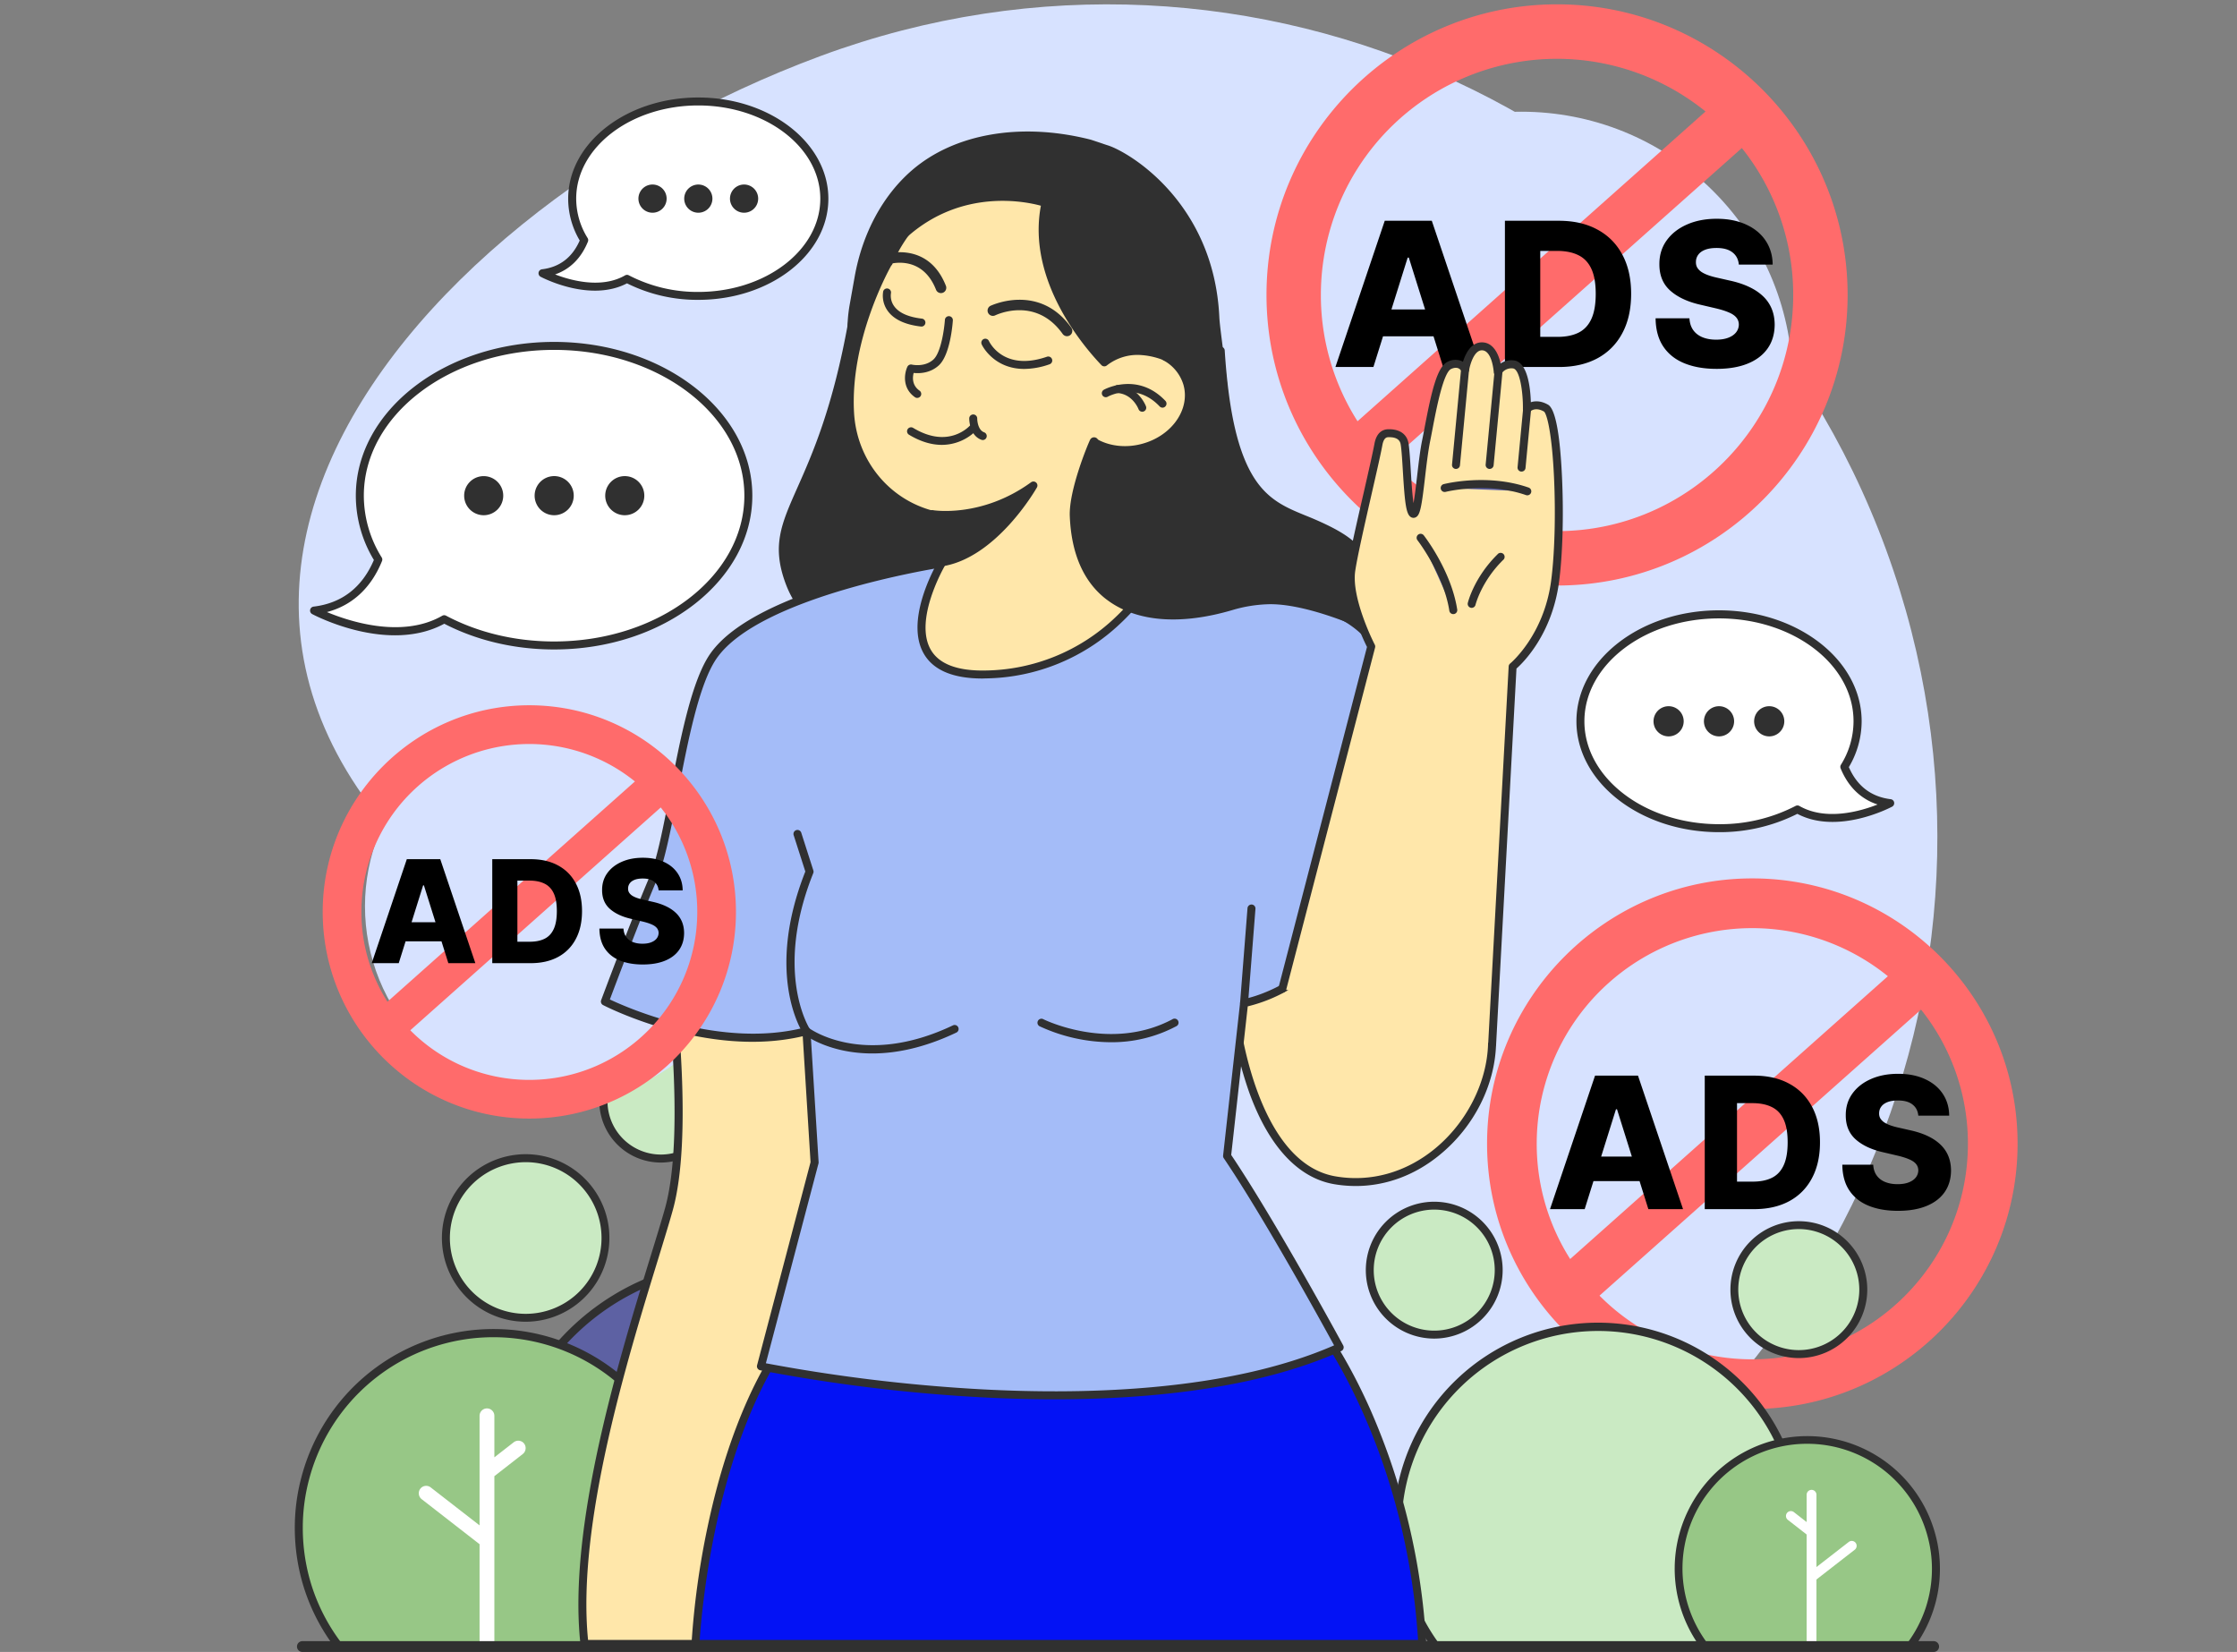 <svg width="516" height="381" fill="none" xmlns="http://www.w3.org/2000/svg"><rect width="100%" height="100%" fill="#808080" stroke="none"/><path d="M395.193 132.548c24.428-24.428 24.428-64.034 0-88.462-24.428-24.428-64.034-24.428-88.462 0-24.428 24.428-24.428 64.034 0 88.462 24.428 24.428 64.034 24.428 88.462 0z" fill="#D7E2FF"/><path d="M435.048 126.753c36.519 99.539-14.277 209.957-113.442 246.599-99.164 36.642-87.506-93.564-180.805-143.378C1.74 155.751 90.197 49.535 189.366 12.884c99.169-36.65 209.164 14.329 245.682 113.869z" fill="#D7E2FF"/><path d="M359.159 1c-36.958 0-67.022 30.064-67.022 67.022 0 36.958 30.064 67.023 67.022 67.023 36.958 0 67.023-30.065 67.023-67.023S396.121 1 359.159 1zm-54.477 67.018a54.453 54.453 0 0131.013-49.151 54.446 54.446 0 0157.713 6.844l-80.271 71.446a54.174 54.174 0 01-8.455-29.139zm54.473 54.481a54.295 54.295 0 01-38.609-16.085l81.24-72.27a54.178 54.178 0 0111.846 33.874c0 30.04-24.438 54.481-54.477 54.481zm45.047 80.094c-33.74 0-61.186 27.447-61.186 61.187 0 33.739 27.446 61.186 61.186 61.186 33.74 0 61.187-27.447 61.187-61.186 0-33.74-27.443-61.187-61.187-61.187zm-49.733 61.183a49.71 49.71 0 0128.312-44.872 49.708 49.708 0 0152.688 6.249l-73.282 65.224a49.451 49.451 0 01-7.718-26.601zm49.729 49.737a49.58 49.58 0 01-35.247-14.685l74.166-65.976a49.452 49.452 0 0110.815 30.924c0 27.423-22.311 49.737-49.734 49.737z" fill="#FF6B6B"/><path d="M316.797 84.644h-8.761l11.379-33.726h10.852l11.38 33.726h-8.761l-7.921-25.228h-.264l-7.904 25.228zm-1.169-13.273h18.312v6.192h-18.312v-6.192zm43.971 13.273h-12.466V50.918h12.449c3.436 0 6.395.675 8.876 2.026 2.492 1.34 4.414 3.271 5.764 5.796 1.35 2.514 2.025 5.523 2.025 9.025 0 3.513-.675 6.532-2.025 9.057-1.34 2.525-3.255 4.463-5.747 5.813-2.492 1.34-5.451 2.009-8.876 2.009zm-4.315-6.95h4.002c1.888 0 3.485-.318 4.792-.954 1.317-.648 2.311-1.697 2.98-3.146.681-1.46 1.021-3.403 1.021-5.83 0-2.425-.34-4.358-1.021-5.796-.68-1.45-1.685-2.492-3.013-3.129-1.318-.648-2.942-.971-4.875-.971h-3.886v19.827zm45.807-16.665c-.11-1.207-.598-2.146-1.466-2.816-.856-.68-2.08-1.02-3.672-1.02-1.054 0-1.932.137-2.635.411-.702.275-1.229.653-1.581 1.136a2.746 2.746 0 00-.543 1.63c-.022.506.077.95.296 1.335.231.384.56.724.989 1.02.439.286.966.539 1.58.758.615.22 1.307.412 2.075.577l2.899.658c1.668.362 3.139.846 4.413 1.45 1.284.603 2.36 1.322 3.228 2.157a8.347 8.347 0 011.992 2.881c.45 1.087.681 2.306.692 3.656-.011 2.13-.549 3.958-1.614 5.484-1.065 1.526-2.596 2.695-4.594 3.508-1.988.812-4.386 1.218-7.197 1.218-2.821 0-5.28-.422-7.377-1.268-2.097-.845-3.727-2.13-4.891-3.853-1.164-1.724-1.762-3.903-1.795-6.538h7.806c.065 1.087.356 1.993.872 2.717.516.725 1.224 1.274 2.125 1.647.911.373 1.965.56 3.161.56 1.098 0 2.031-.148 2.8-.445.779-.296 1.378-.708 1.795-1.235.417-.527.631-1.13.642-1.811-.011-.637-.208-1.18-.593-1.63-.384-.462-.977-.857-1.778-1.186-.791-.34-1.801-.653-3.03-.939l-3.524-.823c-2.921-.67-5.221-1.751-6.9-3.244-1.68-1.504-2.514-3.535-2.503-6.093-.011-2.086.549-3.914 1.679-5.484 1.131-1.57 2.696-2.794 4.694-3.672 1.998-.879 4.276-1.318 6.834-1.318 2.613 0 4.88.445 6.801 1.334 1.932.878 3.431 2.113 4.495 3.705 1.065 1.592 1.609 3.437 1.631 5.533h-7.806zm-35.558 217.844h-7.998l10.388-30.789h9.908l10.388 30.789h-7.998l-7.231-23.032h-.241l-7.216 23.032zm-1.067-12.118h16.717v5.653h-16.717v-5.653zm40.142 12.118h-11.381v-30.789h11.366c3.137 0 5.838.616 8.103 1.849 2.275 1.222 4.029 2.986 5.262 5.292 1.233 2.295 1.849 5.041 1.849 8.238 0 3.207-.616 5.963-1.849 8.269-1.223 2.305-2.972 4.074-5.247 5.306-2.275 1.223-4.976 1.835-8.103 1.835zm-3.939-6.345h3.653c1.724 0 3.182-.29 4.375-.872 1.203-.591 2.11-1.548 2.721-2.871.622-1.333.932-3.107.932-5.322s-.31-3.979-.932-5.292c-.621-1.323-1.538-2.275-2.751-2.856-1.203-.592-2.686-.887-4.45-.887h-3.548v18.1zm41.818-15.214c-.1-1.102-.546-1.959-1.338-2.571-.781-.621-1.899-.932-3.352-.932-.962 0-1.764.126-2.405.376-.642.251-1.123.597-1.444 1.038-.32.43-.486.927-.496 1.488-.02.461.07.867.271 1.218.21.35.511.661.902.932.401.26.882.491 1.443.691.561.201 1.193.376 1.894.526l2.646.602c1.524.331 2.867.771 4.029 1.323 1.173.551 2.155 1.207 2.947 1.969a7.622 7.622 0 011.819 2.631c.411.992.621 2.105.631 3.338-.01 1.944-.501 3.613-1.473 5.006-.972 1.393-2.37 2.46-4.194 3.202-1.814.742-4.004 1.112-6.57 1.112-2.576 0-4.821-.385-6.735-1.157-1.914-.772-3.403-1.945-4.465-3.518-1.063-1.574-1.609-3.563-1.639-5.968h7.126c.06.992.326 1.819.797 2.48.471.662 1.117 1.163 1.939 1.503.832.341 1.794.512 2.887.512 1.002 0 1.854-.136 2.555-.406.712-.271 1.258-.647 1.639-1.128a2.661 2.661 0 00.586-1.654c-.01-.581-.19-1.077-.541-1.488-.351-.421-.892-.782-1.623-1.082-.722-.311-1.644-.597-2.767-.857l-3.217-.752c-2.666-.611-4.766-1.598-6.299-2.962-1.533-1.373-2.295-3.227-2.285-5.562-.01-1.904.501-3.573 1.533-5.006 1.033-1.433 2.461-2.551 4.285-3.353 1.824-.802 3.904-1.202 6.239-1.202 2.385 0 4.455.405 6.209 1.217 1.764.802 3.132 1.93 4.104 3.383s1.468 3.137 1.488 5.051h-7.126z" fill="#000"/><path d="M414.938 352.352a45.952 45.952 0 01-8.992 27.411h-74.65a45.952 45.952 0 01-8.992-27.411c-.013-.61.012-1.22.073-1.826a46.268 46.268 0 0192.471 0c.067.606.097 1.216.09 1.826z" fill="#CAEAC3"/><path d="M405.941 380.684h-74.649a.923.923 0 01-.743-.375 46.756 46.756 0 01-9.171-27.957 15.64 15.64 0 01.077-1.899 47.187 47.187 0 0194.306 0c.063.631.089 1.265.076 1.899a46.753 46.753 0 01-9.145 27.957.908.908 0 01-.751.375zm-74.163-1.838h73.694a44.924 44.924 0 008.531-26.494c.012-.57-.009-1.14-.064-1.707a.547.547 0 010-.081 45.346 45.346 0 00-76.752-30.923 45.342 45.342 0 00-13.876 30.923v.081a14.303 14.303 0 00-.064 1.707 44.924 44.924 0 008.531 26.494z" fill="#303030"/><path d="M341.354 303.455c5.809-5.809 5.809-15.226 0-21.035-5.809-5.809-15.227-5.809-21.035 0-5.809 5.809-5.809 15.226 0 21.035 5.808 5.809 15.226 5.809 21.035 0z" fill="#CAEAC3"/><path d="M330.83 308.731a15.787 15.787 0 01-14.582-9.744 15.787 15.787 0 013.422-17.2 15.781 15.781 0 0124.283 2.392 15.784 15.784 0 012.66 8.769 15.817 15.817 0 01-15.783 15.783zm0-29.749a13.957 13.957 0 1013.957 13.953 13.964 13.964 0 00-13.957-13.953z" fill="#303030"/><path d="M425.452 307.945c5.809-5.809 5.809-15.227 0-21.036-5.809-5.808-15.227-5.808-21.036 0-5.809 5.809-5.809 15.227 0 21.036 5.809 5.809 15.227 5.809 21.036 0z" fill="#CAEAC3"/><path d="M414.935 313.223a15.784 15.784 0 1115.783-15.783 15.816 15.816 0 01-15.783 15.783zm0-29.753a13.951 13.951 0 00-12.907 8.604 13.953 13.953 0 003.015 15.216 13.954 13.954 0 0021.479-2.107 13.954 13.954 0 002.354-7.756 13.976 13.976 0 00-13.941-13.957z" fill="#303030"/><path d="M446.555 361.817a29.43 29.43 0 01-6.16 18.082h-47.021a29.547 29.547 0 01-4.756-9.039 29.68 29.68 0 012.038-22.985 29.699 29.699 0 017.47-9.098 29.69 29.69 0 0110.42-5.477 29.688 29.688 0 0122.923 2.651 29.674 29.674 0 0114.092 18.273c.665 2.476.999 5.029.994 7.593z" fill="#97C786"/><path d="M440.394 380.821h-47.021a.913.913 0 01-.729-.359 30.58 30.58 0 01-5.551-25.588 30.594 30.594 0 0116.281-20.506 30.587 30.587 0 0143.073 19.609 29.99 29.99 0 011.028 7.84 30.36 30.36 0 01-6.351 18.645.921.921 0 01-.73.359zm-46.564-1.839h46.108a28.62 28.62 0 004.338-8.403 28.945 28.945 0 001.356-8.762 28.42 28.42 0 00-.972-7.367 28.76 28.76 0 00-28.064-21.459 28.767 28.767 0 00-22.107 10.669 28.757 28.757 0 00-.659 35.322z" fill="#303030"/><path d="M428.026 355.828a1.128 1.128 0 00-1.579-.196l-7.452 5.789v-16.705a1.131 1.131 0 00-2.261 0v6.331l-2.947-2.295a1.129 1.129 0 00-1.587.196 1.135 1.135 0 00-.231.834c.037.298.191.568.427.753l4.338 3.382V379.9h2.261v-15.608l8.839-6.872a1.137 1.137 0 00.192-1.592z" fill="#fff"/><path d="M115.301 346.918a55.065 55.065 0 0010.775 32.845h89.434a55.073 55.073 0 0010.776-32.845 17.841 17.841 0 00-.09-2.193 55.457 55.457 0 00-55.403-53.072 55.456 55.456 0 00-55.402 53.072 17.455 17.455 0 00-.09 2.193z" fill="#5D61A3"/><path d="M215.514 380.685h-89.435a.936.936 0 01-.742-.376 55.828 55.828 0 01-10.954-33.391 18.24 18.24 0 01.094-2.266 56.359 56.359 0 0156.319-54.17 56.365 56.365 0 0156.32 54.17c.075.753.105 1.509.09 2.266a55.834 55.834 0 01-10.954 33.391.912.912 0 01-.738.376zm-88.965-1.843h88.495a53.99 53.99 0 0010.323-31.924 16.76 16.76 0 00-.081-2.078v-.081a54.52 54.52 0 00-54.483-52.422 54.523 54.523 0 00-54.484 52.422.366.366 0 010 .081c-.069.69-.096 1.384-.081 2.078a53.962 53.962 0 0010.311 31.924z" fill="#303030"/><path d="M133.386 299.355c7.643-6.696 8.411-18.319 1.715-25.962-6.695-7.643-18.319-8.411-25.962-1.716-7.642 6.696-8.41 18.32-1.715 25.962 6.696 7.643 18.319 8.411 25.962 1.716z" fill="#CAEAC3"/><path d="M121.254 304.841a19.319 19.319 0 1118.914-23.253 19.347 19.347 0 01-3.938 16.117 19.332 19.332 0 01-14.976 7.136zm.038-36.8c-1.207.001-2.41.125-3.592.371a17.491 17.491 0 00-12.534 23.96 17.491 17.491 0 0032.316-.294 17.496 17.496 0 00-5.162-20.099 17.489 17.489 0 00-10.998-3.938h-.03z" fill="#303030"/><path d="M155.559 266.83c7.111-1.716 11.484-8.872 9.768-15.983-1.716-7.11-8.872-11.484-15.983-9.767-7.111 1.716-11.484 8.872-9.768 15.983 1.717 7.111 8.873 11.484 15.983 9.767z" fill="#CAEAC3"/><path d="M152.438 268.13a14.19 14.19 0 01-14.181-13.45 14.19 14.19 0 0112.708-14.85 14.184 14.184 0 0115.48 11.931 14.189 14.189 0 01-14.007 16.369zm.025-26.494a12.314 12.314 0 00-11.722 8.485 12.324 12.324 0 1011.722-8.485z" fill="#303030"/><path d="M68.922 352.407a44.51 44.51 0 009.316 27.356h71.126a44.873 44.873 0 00-.416-55.273 44.868 44.868 0 00-53.739-12.939 44.865 44.865 0 00-24.786 29.351 44.166 44.166 0 00-1.501 11.505z" fill="#97C786"/><path d="M149.364 380.685H78.238a.923.923 0 01-.73-.359 45.646 45.646 0 01-7.345-13.957A46.184 46.184 0 0168 352.407a45.09 45.09 0 011.536-11.743 45.805 45.805 0 0125.293-30.011 45.827 45.827 0 0119.687-4.123 45.819 45.819 0 0135.21 17.34 45.814 45.814 0 01.363 56.465.927.927 0 01-.725.35zm-70.67-1.843h70.213a43.828 43.828 0 006.778-13.036 43.97 43.97 0 00-3.031-34.041 43.953 43.953 0 00-26.496-21.586 43.967 43.967 0 00-54.844 30.958 43.338 43.338 0 00-1.471 11.27 44.253 44.253 0 002.073 13.403 43.779 43.779 0 006.778 13.032z" fill="#303030"/><path d="M96.962 343.347a1.702 1.702 0 012.393-.29l11.266 8.753v-25.27a1.706 1.706 0 113.412 0v9.576l4.462-3.472a1.71 1.71 0 011.257-.35 1.71 1.71 0 011.136.64 1.735 1.735 0 01-.29 2.41l-6.565 5.119v39.304h-3.412v-23.615l-13.37-10.395a1.733 1.733 0 01-.29-2.41z" fill="#fff"/><path d="M160.927 240.795c17.555-17.555 17.555-46.017 0-63.571-17.554-17.555-46.016-17.555-63.571 0-17.555 17.554-17.555 46.016 0 63.571s46.017 17.555 63.571 0z" fill="#D7E2FF"/><path d="M219.482 139.157s-29.032 17.489-37.38-4.837c-6.023-16.099 7.013-18.21 14.503-60.07-.012 0 31.942 30.146 22.877 64.907z" fill="#303030"/><path d="M198.377 146.6a20.495 20.495 0 01-6.74-1.062c-4.825-1.68-8.322-5.349-10.4-10.894-3.267-8.745-1.036-13.766 2.653-22.08 3.477-7.827 8.237-18.542 11.795-38.476a.918.918 0 011.108-.737.922.922 0 01.432.23 95.374 95.374 0 0115.011 19.621c6.339 10.989 12.899 27.924 8.139 46.181a.951.951 0 01-.427.559c-.516.328-11.18 6.658-21.571 6.658zm-1.195-70.452c-3.562 19.042-8.198 29.48-11.607 37.163-3.741 8.42-5.618 12.648-2.61 20.684 1.872 5.012 4.995 8.31 9.278 9.811 10.212 3.562 24.16-3.95 26.447-5.246 4.419-17.49-1.92-33.81-8.045-44.423a96.156 96.156 0 00-13.463-17.989z" fill="#303030"/><path d="M284.807 233.741s3.605 35.093 23.073 38.459c19.469 3.366 35.832-14.077 36.297-31.434.465-17.357-19.712-67.474-19.712-67.474s-45.907 27.04-39.658 60.449z" fill="#FFE7AA"/><path d="M312.723 273.539a29.608 29.608 0 01-5-.427c-8.301-1.437-15.062-8.727-19.545-21.085a86.725 86.725 0 01-4.266-18.146c-2.593-13.962 3.541-29.007 17.741-43.536a122.781 122.781 0 0122.348-17.864.899.899 0 01.757-.09.924.924 0 01.561.516c.828 2.052 20.258 50.493 19.776 67.846-.264 9.585-5.119 19.144-12.959 25.568-5.75 4.748-12.503 7.218-19.413 7.218zm11.295-98.891a122.141 122.141 0 00-21.094 17.028c-9.593 9.811-20.364 25.057-17.212 41.915a.29.29 0 010 .072c.039.346 3.763 34.441 22.318 37.645 8.075 1.399 16.21-.853 22.928-6.356 7.333-6.002 12.043-15.271 12.29-24.195.444-15.638-16.389-58.922-19.23-66.109z" fill="#303030"/><path d="M154.289 223.405s5.047 37.499 0 55.526c-5.046 18.027-23.077 68.14-19.473 100.244h55.181s24.157-85.45 14.077-118.979c-10.08-33.528-20.582-46.884-49.785-36.791z" fill="#FFE7AA"/><path d="M189.996 380.083h-55.181a.92.92 0 01-.913-.819c-3.046-27.091 8.992-66.195 16.184-89.579 1.344-4.355 2.5-8.105 3.315-11.023 4.939-17.638.025-54.779-.026-55.155a.922.922 0 01.61-.994c12.2-4.214 21.264-4.449 28.525-.733 9.192 4.717 15.676 15.761 22.416 38.148 4.231 14.051 3.148 38.442-3.221 72.516-4.735 25.274-10.779 46.752-10.856 46.97a.919.919 0 01-.853.669zm-54.332-1.842h53.615c2.227-8.08 23.316-86.462 13.881-117.793-6.578-21.845-12.797-32.564-21.486-37.009-6.651-3.413-15.046-3.212-26.379.597.703 5.546 4.585 38.332-.124 55.143-.819 2.926-1.979 6.701-3.323 11.09-7.068 22.98-18.876 61.294-16.201 87.972h.017zm61.238-307.856a33.305 33.305 0 0034.287 39.13l23.15-1.046s18.769 14.009 26.021 5.665c5.686-6.56.273-34.846 0-40.95-1.212-25.475-19.981-37.206-25.155-38.788-.426-.124-3.344-1.165-3.963-1.318-16.615-4.202-31.357-.853-40.34 6.931-7.005 6.083-11.215 14.794-12.849 23.931l-1.151 6.445z" fill="#303030"/><path d="M273.919 117.71c-8.011 0-18.026-6.979-19.856-8.306l-22.826 1.028a34.218 34.218 0 01-34.516-25.014 34.23 34.23 0 01-.719-15.194l1.148-6.446c1.783-9.96 6.454-18.645 13.155-24.463 9.811-8.506 25.168-11.172 41.168-7.133.376.099 1.318.427 2.611.854a39.2 39.2 0 001.378.465c4.828 1.467 24.544 13.104 25.794 39.615.06 1.28.359 3.605.734 6.544 1.416 11.09 3.788 29.612-.947 35.068-1.864 2.158-4.377 2.982-7.124 2.982zm-19.575-10.161a.9.9 0 01.55.183c.184.132 18.164 13.403 24.763 5.797 4.189-4.829 1.795-23.563.507-33.626-.379-2.986-.682-5.332-.746-6.693-.627-13.343-6.237-22.484-10.856-27.782-5.192-5.998-10.997-9.355-13.621-10.153-.17-.047-.64-.209-1.454-.49-.9-.307-2.133-.734-2.466-.815-15.399-3.895-30.167-1.378-39.509 6.735-6.398 5.546-10.839 13.851-12.549 23.398l-1.152 6.428a32.391 32.391 0 0033.341 38.046l23.149-1.045.043.017z" fill="#303030"/><path d="M160.422 379.162s2.082-46.872 23.111-73.191H304.32s21.145 27.403 23.739 73.191H160.422z" fill="#0312F5"/><path d="M328.071 380.083H160.43a.917.917 0 01-.666-.286.923.923 0 01-.255-.678 186.892 186.892 0 013.689-26.874c2.893-13.791 8.647-33.11 19.623-46.85a.926.926 0 01.72-.345H304.32a.92.92 0 01.73.358c.221.286 5.417 7.081 11.009 19.622a155.322 155.322 0 0112.921 54.089.93.93 0 01-.921.973l.012-.009zm-166.677-1.843h165.701c-2.615-41.645-20.8-68.012-23.202-71.347H183.977c-18.718 23.772-22.131 64.578-22.583 71.347z" fill="#303030"/><path d="M217.182 129.948s-41.979 6.347-52.554 21.247c-7.123 10.037-9.614 41.202-13.944 51.299-4.33 10.097-11.176 28.482-11.176 28.482s24.519 12.622 46.496 6.851l1.877 30.286-12.371 47.021s84.461 17.66 133.516-4.407c0 0-15.523-28.635-25.978-44.12l3.925-35.268s11.658-1.924 19.95-12.742l17.545-45.306-3.297-15.313a21.908 21.908 0 00-14.504-17.208c-8.164-2.786-39.462-9.811-39.462-9.811l-50.023-1.011z" fill="#A4BCF8"/><path d="M243.261 322.731c-6.881 0-13.446-.244-19.431-.606a378.428 378.428 0 01-48.496-6.091.94.94 0 01-.704-1.144l12.336-46.858-1.8-29.037c-21.776 5.119-45.084-6.68-46.069-7.192a.918.918 0 01-.427-1.139c.069-.183 6.906-18.526 11.193-28.524 1.707-3.984 3.17-11.556 4.714-19.571 2.325-12.072 4.961-25.752 9.325-31.899 10.664-15.045 51.44-21.363 53.167-21.627h.158l50.041 1.011a.933.933 0 01.183.021c1.28.29 31.438 7.073 39.556 9.841a22.78 22.78 0 0115.092 17.916l3.293 15.288a.903.903 0 01-.043.529l-17.57 45.28a.885.885 0 01-.128.231 35.722 35.722 0 01-19.84 12.946l-3.813 34.271c10.361 15.403 25.679 43.629 25.837 43.936a.934.934 0 01-.131 1.057.906.906 0 01-.304.219c-19.383 8.702-44.325 11.142-66.139 11.142zm-66.601-8.31a383.504 383.504 0 0047.307 5.865c24.472 1.493 58.696.935 83.765-9.994-2.691-4.927-16.163-29.433-25.453-43.169a.89.89 0 01-.149-.614l3.92-35.273a.918.918 0 01.768-.806c.11 0 11.333-2.001 19.289-12.29l17.408-44.926-3.242-15.045a.155.155 0 000-.043 20.932 20.932 0 00-13.872-16.486c-7.81-2.662-37.41-9.342-39.278-9.765l-49.866-1.006c-2.018.315-41.851 6.744-51.866 20.859-4.134 5.823-6.727 19.294-9.018 31.178-1.566 8.105-3.042 15.783-4.829 19.95-3.762 8.779-9.512 24.042-10.869 27.659 4.219 1.996 25.825 11.483 45.123 6.42a.94.94 0 01.772.145.936.936 0 01.379.691l1.877 30.286a.834.834 0 01-.03.29l-12.136 46.074z" fill="#303030"/><path d="M204.883 60.617h.021c7.252-16.875 26.341-25.227 43.348-18.7 15.101 5.792 23.581 21.421 21.158 37.017a36.231 36.231 0 01-.687 3.331 10.39 10.39 0 015.149 6.3c.119.428.207.862.264 1.302.755 5.699-3.634 11.491-10.391 13.351a14.923 14.923 0 01-10.749-.93l4.888 27.433 9.321 1.237s-11.616 24.105-39.953 24.605c-25.5.452-10.088-25.595-10.088-25.595l-1.574-8.369-.427-2.866a25.657 25.657 0 01-19.097-23.53c-.986-17.788 8.817-34.586 8.817-34.586z" fill="#FFE7AA"/><path d="M226.632 156.489c-6.774 0-11.317-1.907-13.514-5.678-4.266-7.298 1.924-18.944 3.101-21.025l-1.531-8.011-.337-2.304c-10.869-3.054-18.552-12.703-19.196-24.212-.998-17.865 8.532-34.411 8.933-35.106l.064-.094c7.558-17.328 27.027-25.663 44.431-18.987a34.453 34.453 0 0117.626 15.241 35.545 35.545 0 014.112 22.784 36.5 36.5 0 01-.538 2.742 11.21 11.21 0 014.978 6.497c.13.47.227.95.291 1.433.823 6.215-3.929 12.392-11.057 14.354a16.285 16.285 0 01-9.811-.29l4.496 25.082 8.668 1.131a.908.908 0 01.401.154.917.917 0 01.311 1.155c-.124.256-3.054 6.254-9.551 12.371a45.982 45.982 0 01-31.216 12.741l-.661.022zm-21.056-95.223c-1.049 1.885-9.487 17.583-8.578 33.89.61 10.912 8.002 20.049 18.402 22.69a.918.918 0 01.683.759l.426 2.863 1.587 8.305a.918.918 0 01-.111.644c-.072.124-7.307 12.532-3.267 19.468 1.906 3.272 6.125 4.872 12.545 4.761a44.208 44.208 0 0029.937-12.191 48.453 48.453 0 008.586-10.758l-8.006-1.045a.92.92 0 01-.789-.751l-4.885-27.433a.93.93 0 01.359-.904.915.915 0 01.968-.077c2.922 1.51 6.599 1.821 10.084.853 6.249-1.706 10.425-7.03 9.722-12.345a8.9 8.9 0 00-.239-1.177 9.494 9.494 0 00-4.693-5.737.915.915 0 01-.426-1.037 33.44 33.44 0 00.665-3.242c2.393-15.356-6.257-30.525-20.573-36.02-16.551-6.347-35.072 1.647-42.175 18.207a.851.851 0 01-.222.277z" fill="#303030"/><path d="M238.378 111.972s-9.077 15.898-21.226 17.741l-2.132-11.142s11.474 2.035 23.358-6.599z" fill="#303030"/><path d="M217.152 130.635a.917.917 0 01-.9-.747l-2.133-11.146a.915.915 0 01.021-.441.917.917 0 01.602-.608.909.909 0 01.439-.03c.111.021 11.253 1.847 22.655-6.433a.925.925 0 011.155.058c.157.14.261.33.296.537a.927.927 0 01-.107.604c-.38.665-9.444 16.307-21.891 18.193l-.137.013zm-.985-11.006l1.706 9.018c7.64-1.621 14.021-9.001 17.31-13.531-8.437 4.769-16.052 4.756-19.016 4.513zm-9.562-64.536c.099.427.158.636.158.636a32.815 32.815 0 012.035-1.92c14.981-13.168 32.389-7.004 32.389-7.004-3.724 16.913 9.027 32.031 13.557 36.766a12.407 12.407 0 018.753-2.59c3.749.287 8.173 1.899 10.127 4.936l.622.563c3.319-14.247 3.921-35.362-22.834-43.344 0 0-7.46-8.428-24.638-6.799-9.517.921-16.538 11.487-20.169 18.756z" fill="#303030"/><path d="M274.224 87.397a.927.927 0 01-.619-.23l-.618-.563a.8.8 0 01-.158-.184c-1.774-2.76-6.015-4.265-9.423-4.517a11.446 11.446 0 00-8.105 2.393.92.92 0 01-1.237-.085c-4.146-4.326-17.22-19.597-13.966-36.762-3.459-.951-18.052-4.052-30.687 7.056a32.627 32.627 0 00-1.988 1.868.914.914 0 01-1.316-.003.914.914 0 01-.232-.424s-.06-.234-.158-.644a.943.943 0 01.068-.627c3.379-6.752 10.583-18.27 20.898-19.25 16.167-1.536 23.926 5.57 25.223 6.901 12.025 3.643 19.78 10.314 23.064 19.831 2.33 6.753 2.385 15.007.167 24.532a.922.922 0 01-.913.708zm-11.803-7.375c.397 0 .772 0 1.126.042 3.259.248 7.678 1.57 10.161 4.462 4.364-21.11-3.229-34.735-22.583-40.524a.964.964 0 01-.426-.273c-.069-.08-7.41-8.053-23.863-6.492-7.976.76-14.076 8.728-17.698 15.058 14.994-12.315 32.159-6.433 32.334-6.373a.92.92 0 01.593 1.066c-3.506 15.911 8.211 30.427 12.767 35.337a13.123 13.123 0 017.589-2.303zm5.741 14a.94.94 0 01-.67-.286c-5.468-5.788-11.854-2.303-11.918-2.27a.924.924 0 01-1.304-.322.933.933 0 01-.075-.728.929.929 0 01.479-.553c.077-.043 7.712-4.21 14.158 2.606a.917.917 0 01-.039 1.28.9.9 0 01-.631.273z" fill="#303030"/><path d="M263.473 94.96a.916.916 0 01-.853-.592c-.06-.15-1.399-3.507-4.893-3.72a.921.921 0 01.111-1.838c4.693.285 6.433 4.717 6.501 4.905a.921.921 0 01-.866 1.246zm-51.897-3.182a.934.934 0 01-.529-.167c-2.986-2.09-2.449-5.498-1.753-7.008a.922.922 0 011.062-.508c.025 0 2.871.678 4.931-1.16 1.792-1.6 2.534-7.17 2.67-9.184a.92.92 0 011.835.124c-.052.814-.606 8.049-3.281 10.433-2.022 1.81-4.487 1.843-5.763 1.707-.251.977-.426 2.836 1.357 4.082a.925.925 0 01.35 1.032.922.922 0 01-.879.644v.005zm24.677-6.688c-7.162 0-9.811-5.601-9.811-5.67a.916.916 0 01.164-1.008.914.914 0 01.994-.234.926.926 0 01.515.479c.14.299 3.412 7.051 13.347 3.63a.919.919 0 011.205.558.917.917 0 01-.604 1.183 17.818 17.818 0 01-5.81 1.062zm-23.692-9.777h-.107c-3.707-.427-6.301-1.651-7.712-3.643a5.967 5.967 0 01-1.02-4.466.923.923 0 011.088-.65.919.919 0 01.708 1.05 4.105 4.105 0 00.746 3.03c1.101 1.53 3.255 2.49 6.399 2.853a.92.92 0 01.796.966.925.925 0 01-.903.868l.005-.008zm33.564 2.227a1.225 1.225 0 01-1.002-.517c-6.194-8.727-15.229-4.453-15.613-4.266a1.227 1.227 0 01-1.654-1.494c.093-.3.297-.553.571-.707.111-.055 11.278-5.409 18.701 5.05a1.238 1.238 0 01.034 1.36 1.204 1.204 0 01-.329.347 1.202 1.202 0 01-.708.226zm-29.078-9.94a1.22 1.22 0 01-1.139-.78c-3.229-8.199-10.604-5.972-10.916-5.878a1.226 1.226 0 01-1.5-.808 1.228 1.228 0 01.75-1.53c.098-.034 9.866-3.054 13.948 7.32a1.233 1.233 0 01-.691 1.591 1.302 1.302 0 01-.452.085zm.192 35.004c-2.159 0-4.693-.61-7.568-2.341a.932.932 0 01-.418-.57.923.923 0 011.374-1.009c8.301 5.017 13.078-.473 13.279-.708a.923.923 0 01.981-.282.926.926 0 01.537.454.923.923 0 01-.115 1.014 11.219 11.219 0 01-8.07 3.442z" fill="#303030"/><path d="M226.682 101.487a.922.922 0 01-.316-.059c-2.764-1.015-2.794-4.692-2.794-4.855a.92.92 0 01.553-.907.92.92 0 011.235.536.92.92 0 01.051.371c0 .03.034 2.56 1.591 3.131a.924.924 0 01.275 1.575.929.929 0 01-.595.213v-.005zm21.019 17.532c.367 8.873 3.382 14.844 8.041 18.458 0 0 .123.102.366.277.427.315.854.61 1.314.883 6.399 3.916 15.242 4.133 24.498 1.757.72-.179 1.442-.378 2.167-.597a33.287 33.287 0 018.361-1.356c8.616-.273 20.722 5.118 20.722 5.118a13.57 13.57 0 002.94-10.971c-1.907-5.49-4.539-8.143-12.734-11.722-9.862-4.347-19.562-5.149-21.793-39.987 0 0 .755 11.462-4.121 21.41-4.875 9.947-20.082 10.306-24.988-.427a.096.096 0 00-.038-.044.1.1 0 00-.112 0 .096.096 0 00-.038.044c-.558 1.088-4.82 11.492-4.585 17.157z" fill="#303030"/><path d="M313.168 144.481a.887.887 0 01-.376-.081c-.119-.051-12.016-5.302-20.317-5.038-2.755.09-5.488.533-8.13 1.318a55.75 55.75 0 01-2.206.61c-10.216 2.619-18.935 1.975-25.201-1.868-.47-.286-.935-.597-1.378-.926l-.427-.311c-5.191-4.027-8.015-10.468-8.369-19.128-.248-5.972 4.193-16.674 4.692-17.638a1.01 1.01 0 01.93-.559 1.028 1.028 0 01.913.601 12.522 12.522 0 0011.517 7.406c5.119.064 9.675-2.619 11.82-7.005 4.693-9.546 4.04-20.705 4.027-20.94a.925.925 0 01.861-.96.923.923 0 01.978.84v.022c.921 14.358 3.114 23.751 6.897 29.566 3.289 5.046 7.423 6.744 11.799 8.531.853.341 1.707.695 2.56 1.071 8.211 3.621 11.18 6.377 13.223 12.285.018.051.03.104.039.158a14.385 14.385 0 01-3.182 11.747.92.92 0 01-.67.299zm-20.07-6.979c7.588 0 17.22 3.839 19.801 4.931a12.735 12.735 0 002.312-9.623c-1.868-5.332-4.509-7.734-12.208-11.129-.853-.367-1.685-.717-2.509-1.054-7.989-3.28-15.591-6.398-18.769-28.849a41.268 41.268 0 01-3.429 10.895c-2.457 5.029-7.623 8.105-13.497 8.032-5.272-.077-9.755-2.636-12.353-6.936-1.352 3.344-4.006 10.882-3.839 15.216.332 8.105 2.917 14.077 7.678 17.766.038.03.145.116.341.256.412.305.831.589 1.254.854 5.75 3.527 14.201 4.112 23.79 1.65.691-.17 1.402-.365 2.133-.584a33.765 33.765 0 018.595-1.395c.243-.03.469-.03.7-.03z" fill="#303030"/><path d="M186.02 237.827s-8.715-13.224.721-36.774l-2.773-8.656 2.052 45.43z" fill="#A4BCF8"/><path d="M186.018 238.748a.91.91 0 01-.768-.426c-.367-.555-8.8-13.761.512-37.317l-2.675-8.339a.937.937 0 01-.059-.367.9.9 0 01.091-.36.91.91 0 01.55-.478.923.923 0 011.171.646l2.773 8.651a.926.926 0 01-.021.623c-9.15 22.86-.892 35.797-.807 35.925a.924.924 0 01-.295 1.299.924.924 0 01-.472.13v.013z" fill="#303030"/><path d="M186.02 237.826s12.639 9.735 34.125-.482l-34.125.482z" fill="#A4BCF8"/><path d="M201.2 242.967c-9.845 0-15.394-4.142-15.744-4.411a.917.917 0 01-.132-1.262.924.924 0 011.254-.197c.123.094 12.502 9.244 33.174-.58a.933.933 0 01.728-.073.937.937 0 01.551.481.93.93 0 01.028.731.929.929 0 01-.514.52c-7.584 3.605-14.081 4.791-19.345 4.791z" fill="#303030"/><path d="M240.277 235.903s15.685 7.934 30.59 0h-30.59z" fill="#A4BCF8"/><path d="M256.266 240.377a39.478 39.478 0 01-16.401-3.651.921.921 0 11.827-1.642c.154.076 15.451 7.614 29.741 0a.906.906 0 01.733-.117.925.925 0 01.632 1.204.924.924 0 01-.512.538 31.668 31.668 0 01-15.02 3.668z" fill="#303030"/><path d="M344.179 240.766l4.722-87.02s8.015-6.471 9.777-19.622c1.762-13.151.725-38.391-2.082-40.008-2.806-1.617-4.406.239-4.406.239s.162-9.986-3.123-10.336a3.692 3.692 0 00-3.608 1.762s-.32-5.947-3.686-5.917c-2.986.022-3.839 5.405-3.839 5.405s-.964-2.21-3.604-1.028c-2.641 1.182-4.211 11.628-5.409 17.515-1.199 5.887-1.685 17.425-2.986 16.704-1.301-.721-1.323-12.016-1.92-15.983-.333-2.189-2.201-2.62-3.809-2.56-1.399.047-1.996 1.199-2.252 2.56-.952 5.119-5.495 23.674-6.267 29.058-.96 6.731 4.633 17.544 4.633 17.544l-20.531 78.962 48.39 12.725z" fill="#FFE7AA"/><path d="M344.177 241.687h-.051a.918.918 0 01-.853-.968l4.726-87.02a.902.902 0 01.342-.665c.076-.064 7.755-6.429 9.444-19.017.815-6.091 1.075-15.254.674-23.909-.474-10.216-1.643-14.678-2.316-15.19-2.133-1.207-3.23.042-3.242.055a.926.926 0 01-1.617-.618c.06-3.84-.704-9.24-2.299-9.385a2.781 2.781 0 00-2.705 1.28.917.917 0 01-1.011.448.91.91 0 01-.712-.853c0-.051-.35-5.05-2.747-5.05-1.805 0-2.756 3.412-2.944 4.632a.921.921 0 01-1.753.222c-.145-.308-.755-1.28-2.384-.555-1.809.806-3.434 9.33-4.309 13.906-.2 1.058-.392 2.056-.575 2.952-.427 2.188-.794 5.174-1.127 8.058-.806 6.953-1.139 8.77-2.132 9.286a1.131 1.131 0 01-1.084 0c-1.139-.623-1.446-2.964-1.911-10.702-.145-2.376-.277-4.616-.482-5.972-.077-.508-.277-1.869-2.866-1.783-.312 0-1.046.034-1.374 1.821-.392 2.133-1.403 6.535-2.47 11.21-1.565 6.872-3.34 14.661-3.792 17.814-.943 6.373 4.449 16.909 4.509 17.007a.945.945 0 01.072.657l-20.505 78.915a.926.926 0 01-.762.68.909.909 0 01-.919-.444.926.926 0 01-.098-.697l20.416-78.59c-.943-1.89-5.473-11.415-4.564-17.78.46-3.229 2.243-11.057 3.839-17.963 1.062-4.658 2.064-9.06 2.448-11.137.499-2.68 1.975-3.29 3.127-3.328 2.679-.085 4.411 1.135 4.748 3.353.213 1.416.354 3.699.499 6.117.132 2.235.333 5.52.635 7.559.303-1.681.593-4.202.828-6.228.341-2.926.691-5.972 1.152-8.216.183-.887.371-1.88.571-2.93 1.57-8.224 2.875-14.128 5.362-15.241a3.842 3.842 0 013.016-.214c.164.065.323.143.474.235.575-1.826 1.834-4.458 4.333-4.479h.03c2.56 0 3.818 2.56 4.321 4.863a4.525 4.525 0 013.042-.704c3.208.346 3.839 6.437 3.933 9.645 1.011-.329 2.38-.333 3.958.567 1.66.947 2.743 6.48 3.217 16.436.426 8.838.166 18.227-.678 24.498-1.609 12.007-8.229 18.538-9.812 19.929l-4.692 86.615a.917.917 0 01-.93.878z" fill="#303030"/><path d="M335.852 108.15h-.09a.91.91 0 01-.828-1.002l2.082-21.934a.927.927 0 01.645-.807.92.92 0 011.189.981l-2.086 21.935a.92.92 0 01-.296.59.923.923 0 01-.616.237zm7.757 0h-.09a.923.923 0 01-.828-1.002l2.082-21.934a.927.927 0 01.645-.807.92.92 0 011.189.981l-2.081 21.935a.924.924 0 01-.917.827zm7.363.614h-.089a.922.922 0 01-.832-1.003l1.326-13.948a.923.923 0 011.835.175l-1.327 13.944a.925.925 0 01-.296.592.927.927 0 01-.617.24z" fill="#303030"/><path d="M333.238 112.552s9.743-2.478 19.055.768l-19.055-.768z" fill="#5A5FA5"/><path d="M352.297 114.241a.918.918 0 01-.303-.051c-8.928-3.114-18.432-.772-18.526-.746a.922.922 0 01-.452-1.788c.427-.102 10.123-2.504 19.584.794a.919.919 0 01.605 1.023.923.923 0 01-.908.768z" fill="#303030"/><path d="M327.691 124.035s6.173 7.913 7.534 16.683l-7.534-16.683z" fill="#5A5FA5"/><path d="M335.222 141.639a.917.917 0 01-.908-.776c-1.31-8.429-7.291-16.184-7.35-16.261a.92.92 0 011.45-1.134c.26.332 6.335 8.203 7.717 17.109a.923.923 0 01-.768 1.054l-.141.008z" fill="#303030"/><path d="M339.465 139.276s1.322-5.545 6.612-10.771l-6.612 10.771z" fill="#5A5FA5"/><path d="M339.467 140.198a.925.925 0 01-.896-1.13c.06-.239 1.446-5.883 6.859-11.219a.91.91 0 01.673-.338.916.916 0 01.906.602.93.93 0 01-.051.751.929.929 0 01-.248.295c-5.017 4.944-6.348 10.28-6.36 10.335a.92.92 0 01-.322.502.92.92 0 01-.561.202zm-52.495 92.062h-.073a.915.915 0 01-.853-.989l1.706-21.755a.93.93 0 01.304-.662.93.93 0 01.69-.235.914.914 0 01.644.34.925.925 0 01.197.702l-1.707 21.755a.922.922 0 01-.908.844z" fill="#303030"/><path d="M127.811 79.779c-24.741 0-44.79 15.463-44.79 34.552a28.062 28.062 0 004.266 14.734c-2.133 5.246-6.377 10.732-14.857 11.747 0 0 17.42 9.257 30.051 2.009 7.209 3.839 15.941 6.058 25.347 6.058 24.741 0 44.811-15.468 44.811-34.552 0-19.085-20.078-34.548-44.828-34.548z" fill="#fff"/><path d="M127.813 149.791c-9.073 0-17.822-2.051-25.334-5.933-12.87 6.962-29.774-1.856-30.495-2.24a.92.92 0 01.324-1.706c6.535-.78 11.219-4.402 13.936-10.758a28.724 28.724 0 01-4.167-14.832c0-19.554 20.513-35.465 45.728-35.465 25.214 0 45.732 15.911 45.732 35.465 0 19.554-20.509 35.469-45.724 35.469zm-25.346-7.9c.149.001.295.04.426.111 7.346 3.891 15.962 5.947 24.916 5.947 24.204 0 43.89-15.084 43.89-33.627 0-18.543-19.665-33.626-43.886-33.626-24.22 0-43.89 15.088-43.89 33.626a26.982 26.982 0 004.126 14.252.92.92 0 01.068.828c-2.513 6.198-6.872 10.237-12.703 11.764 5.225 2.176 17.352 6.147 26.588.853a.926.926 0 01.465-.128z" fill="#303030"/><path d="M144.913 117.819a3.588 3.588 0 10-1.647-6.983 3.588 3.588 0 001.647 6.983z" fill="#303030"/><path d="M144.093 118.831a4.513 4.513 0 01-4.15-2.799 4.502 4.502 0 01.991-4.906 4.506 4.506 0 016.931.693 4.513 4.513 0 01.412 4.232 4.502 4.502 0 01-2.453 2.441 4.506 4.506 0 01-1.731.339zm0-7.175a2.668 2.668 0 00-1.892 4.558 2.663 2.663 0 002.912.578 2.664 2.664 0 001.646-2.47 2.669 2.669 0 00-2.666-2.666zm-12.951 4.04a3.588 3.588 0 10-6.63-2.746 3.588 3.588 0 006.63 2.746z" fill="#303030"/><path d="M127.833 118.831a4.513 4.513 0 01-4.166-2.784 4.51 4.51 0 118.675-1.725 4.516 4.516 0 01-4.509 4.509zm0-7.175a2.67 2.67 0 10-.009 5.342 2.67 2.67 0 00.009-5.342zm-13.727 5.206a3.588 3.588 0 10-5.075-5.074 3.588 3.588 0 005.075 5.074z" fill="#303030"/><path d="M111.571 118.831a4.512 4.512 0 01-3.188-7.697 4.507 4.507 0 116.375 6.375 4.513 4.513 0 01-3.187 1.322zm0-7.175a2.67 2.67 0 102.671 2.666 2.666 2.666 0 00-2.671-2.666z" fill="#303030"/><path d="M161.064 23.386c-16.064 0-29.079 10.033-29.079 22.425a18.181 18.181 0 002.773 9.564c-1.382 3.412-4.142 6.97-9.645 7.627 0 0 11.309 6.006 19.507 1.305a35.247 35.247 0 0016.453 3.929c16.065 0 29.088-10.038 29.088-22.425 0-12.388-13.032-22.425-29.097-22.425z" fill="#fff"/><path d="M161.067 69.157a36.26 36.26 0 01-16.44-3.81c-8.489 4.454-19.481-1.279-19.951-1.53a.922.922 0 01.32-1.707c4.07-.486 7-2.721 8.728-6.641a18.89 18.89 0 01-2.666-9.637c0-12.873 13.462-23.346 30.009-23.346s30.009 10.473 30.009 23.346c0 12.874-13.445 23.325-30.009 23.325zm-16.453-5.771a.91.91 0 01.427.106 34.286 34.286 0 0016.022 3.84c15.531 0 28.153-9.65 28.153-21.508 0-11.859-12.635-21.503-28.153-21.503-15.519 0-28.154 9.644-28.154 21.503a17.2 17.2 0 002.636 9.082.916.916 0 01.069.827c-1.545 3.805-4.134 6.377-7.572 7.559 3.677 1.412 10.703 3.34 16.124.23a.92.92 0 01.448-.136z" fill="#303030"/><path d="M169.297 45.811a2.328 2.328 0 102.329-2.33 2.326 2.326 0 00-2.329 2.33z" fill="#303030"/><path d="M171.633 49.062a3.252 3.252 0 110-6.504 3.252 3.252 0 010 6.504zm0-4.659a1.414 1.414 0 00-1.389 1.687 1.408 1.408 0 001.111 1.11 1.41 1.41 0 001.686-1.389 1.407 1.407 0 00-1.408-1.408zm-10.554 3.737a2.33 2.33 0 100-4.658 2.33 2.33 0 000 4.658z" fill="#303030"/><path d="M161.079 49.062a3.25 3.25 0 01-2.299-5.55 3.253 3.253 0 013.542-.704 3.25 3.25 0 01-1.243 6.254zm0-4.659a1.41 1.41 0 00-1.308.87 1.41 1.41 0 001.846 1.846 1.412 1.412 0 00-.538-2.716zm-12.884 1.408a2.33 2.33 0 104.659-.002 2.33 2.33 0 00-4.659.002z" fill="#303030"/><path d="M150.516 49.062a3.252 3.252 0 110-6.504 3.252 3.252 0 010 6.504zm0-4.659a1.412 1.412 0 100 2.825 1.412 1.412 0 000-2.825z" fill="#303030"/><path d="M396.52 141.706c17.66 0 31.993 11.035 31.993 24.651a19.993 19.993 0 01-3.046 10.511c1.518 3.745 4.551 7.678 10.6 8.386 0 0-12.43 6.604-21.443 1.434a38.754 38.754 0 01-18.104 4.317c-17.656 0-31.993-11.036-31.993-24.652 0-13.616 14.325-24.647 31.993-24.647z" fill="#fff"/><path d="M396.522 191.93c-18.138 0-32.893-11.471-32.893-25.573 0-14.103 14.755-25.594 32.893-25.594 18.137 0 32.897 11.474 32.897 25.594a20.72 20.72 0 01-2.952 10.57c1.906 4.372 5.161 6.859 9.683 7.401a.919.919 0 01.765.739.926.926 0 01-.441.967c-.52.278-12.597 6.578-21.887 1.668a39.794 39.794 0 01-18.065 4.228zm0-49.303c-17.123 0-31.055 10.664-31.055 23.73s13.932 23.73 31.055 23.73a37.763 37.763 0 0017.642-4.202.927.927 0 01.892 0c6.121 3.511 14.077 1.229 18.044-.337-3.878-1.254-6.791-4.095-8.532-8.335a.923.923 0 01.069-.828 18.994 18.994 0 002.909-10.032c.017-13.083-13.91-23.726-31.024-23.726z" fill="#303030"/><path d="M387.455 166.358a2.555 2.555 0 01-1.58 2.364 2.556 2.556 0 01-2.789-.554 2.561 2.561 0 01.387-3.938 2.555 2.555 0 013.232.318c.48.48.75 1.131.75 1.81z" fill="#303030"/><path d="M384.891 169.838a3.48 3.48 0 110-6.96 3.48 3.48 0 010 6.96zm0-5.119a1.643 1.643 0 10-.008 3.286 1.643 1.643 0 00.008-3.286zm14.189 1.639a2.555 2.555 0 01-1.58 2.364 2.556 2.556 0 01-2.789-.554 2.561 2.561 0 01.387-3.938 2.555 2.555 0 013.232.318c.48.48.75 1.131.75 1.81z" fill="#303030"/><path d="M396.52 169.838a3.475 3.475 0 01-3.216-2.149 3.487 3.487 0 01.755-3.793 3.482 3.482 0 015.942 2.461 3.486 3.486 0 01-3.481 3.481zm0-5.119a1.643 1.643 0 10-.008 3.286 1.643 1.643 0 00.008-3.286zm14.142 1.639a2.555 2.555 0 01-1.58 2.364 2.556 2.556 0 01-2.789-.554 2.561 2.561 0 01.387-3.938 2.555 2.555 0 013.232.318c.48.48.75 1.131.75 1.81z" fill="#303030"/><path d="M408.098 169.838a3.48 3.48 0 110-6.96 3.48 3.48 0 010 6.96zm0-5.119a1.643 1.643 0 10-.008 3.286 1.643 1.643 0 00.008-3.286zM446.038 381H69.749a1.246 1.246 0 01-.877-.361 1.244 1.244 0 01-.273-1.355 1.233 1.233 0 011.15-.771h376.289a1.238 1.238 0 011.237 1.237 1.237 1.237 0 01-1.237 1.25z" fill="#303030"/><path d="M122.099 162.661c-26.282 0-47.662 21.38-47.662 47.661 0 26.282 21.38 47.661 47.662 47.661 26.281 0 47.661-21.379 47.661-47.661 0-26.281-21.377-47.661-47.661-47.661zm-38.74 47.658a38.72 38.72 0 0143.278-38.453 38.727 38.727 0 0119.817 8.368L89.371 231.04a38.522 38.522 0 01-6.012-20.721zm38.736 38.743a38.605 38.605 0 01-27.455-11.439l57.771-51.392a38.525 38.525 0 018.424 24.088c0 21.361-17.378 38.743-38.74 38.743z" fill="#FF6B6B"/><path d="M91.975 222.142h-6.23l8.093-23.983h7.717l8.092 23.983h-6.23l-5.633-17.94h-.187l-5.621 17.94zm-.83-9.439h13.021v4.404H91.144v-4.404zm31.268 9.439h-8.865v-23.983h8.853c2.444 0 4.548.48 6.312 1.44 1.772.953 3.138 2.327 4.099 4.123.96 1.787 1.44 3.926 1.44 6.417 0 2.498-.48 4.645-1.44 6.441-.953 1.795-2.315 3.173-4.087 4.133-1.773.953-3.877 1.429-6.312 1.429zm-3.068-4.942h2.845c1.343 0 2.479-.226 3.408-.679.937-.461 1.643-1.206 2.12-2.237.484-1.038.726-2.42.726-4.145 0-1.725-.242-3.1-.726-4.122-.484-1.031-1.199-1.772-2.143-2.225-.937-.461-2.093-.691-3.467-.691h-2.763V217.2zm32.574-11.851c-.078-.859-.426-1.526-1.042-2.002-.609-.484-1.48-.726-2.612-.726-.749 0-1.374.097-1.873.292-.5.196-.875.465-1.125.809a1.955 1.955 0 00-.386 1.159c-.016.359.055.675.211.948.164.274.398.516.702.726.313.203.687.383 1.125.539.437.156.929.293 1.475.41l2.061.468c1.187.258 2.233.602 3.138 1.031.914.429 1.679.941 2.296 1.534a5.936 5.936 0 011.417 2.049c.32.773.484 1.64.492 2.6-.008 1.515-.391 2.814-1.148 3.9-.757 1.085-1.846 1.916-3.267 2.494-1.413.578-3.119.867-5.118.867-2.006 0-3.755-.301-5.246-.902-1.491-.601-2.651-1.515-3.478-2.74-.828-1.226-1.253-2.776-1.277-4.649h5.551c.047.772.254 1.417.621 1.932.367.515.87.905 1.511 1.171.648.265 1.397.398 2.248.398.781 0 1.444-.105 1.991-.316.554-.211.98-.504 1.276-.878.297-.375.449-.805.457-1.289a1.773 1.773 0 00-.422-1.159c-.273-.328-.695-.609-1.264-.843-.563-.242-1.281-.465-2.155-.668l-2.506-.585c-2.077-.476-3.712-1.245-4.907-2.307-1.194-1.07-1.788-2.514-1.78-4.333-.008-1.483.39-2.783 1.195-3.9.804-1.116 1.916-1.986 3.337-2.611 1.421-.625 3.041-.937 4.86-.937 1.858 0 3.47.316 4.836.949 1.374.624 2.44 1.503 3.197 2.635.758 1.132 1.144 2.443 1.16 3.934h-5.551z" fill="#000"/></svg>